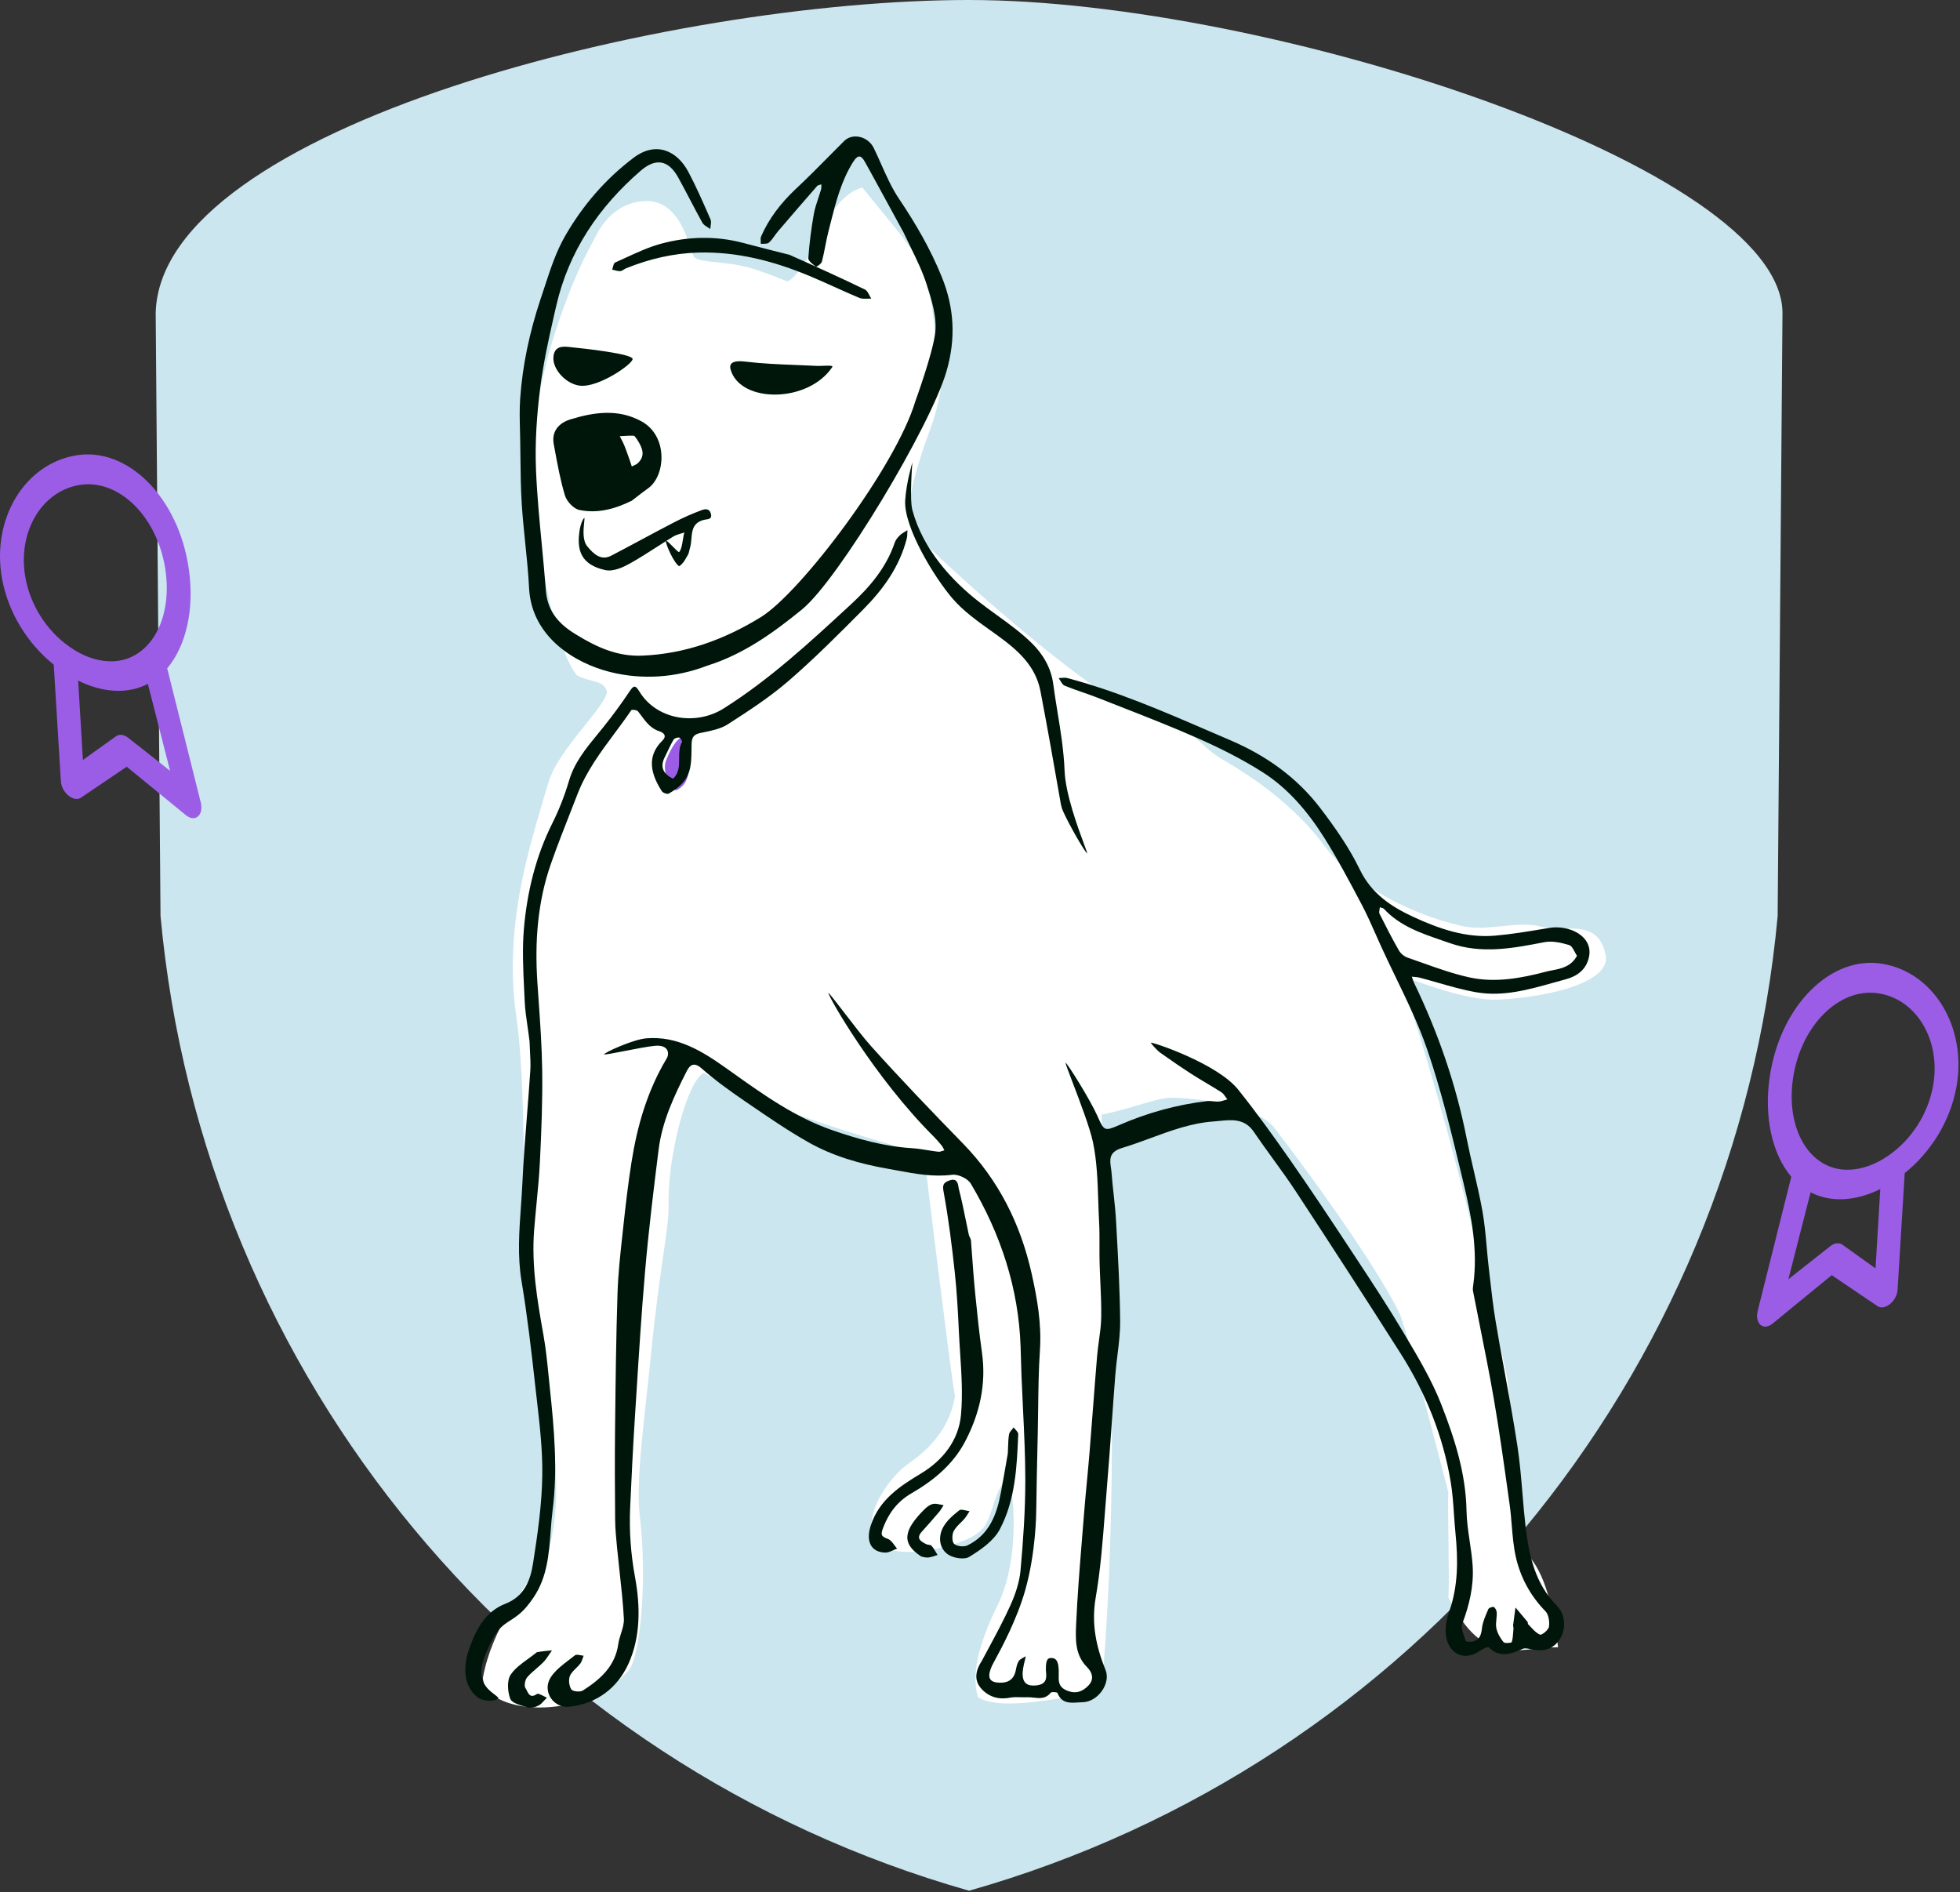<?xml version="1.0" encoding="UTF-8"?> <svg xmlns="http://www.w3.org/2000/svg" width="346" height="334" viewBox="0 0 346 334" fill="none"><rect x="0" y="0" width="346" height="334" fill="#333333" stroke="none"/> <path fill-rule="evenodd" clip-rule="evenodd" d="M171.074 4.71946e-06C118.033 -0.012 28.336 22.459 27.484 55.224L28.336 161.7C35.818 243.065 92.545 311.434 171.074 333.733C249.603 311.434 306.329 243.065 313.811 161.7L314.664 55.224C314.542 29.596 224.115 -0.012 171.074 4.71946e-06Z" fill="#CBE6EF"></path> <path fill-rule="evenodd" clip-rule="evenodd" d="M168.605 246.324L168.608 246.303C167.901 250.991 165.203 254.971 160.516 258.243C155.209 261.869 148.576 273.942 160.516 273.942C163.649 273.942 170.996 272.542 173.384 269.918C174.092 269.21 174.799 267.618 175.507 265.142C176.303 262.842 177.143 261.295 178.028 260.499C179.266 265.274 179.755 275.864 176.128 283.294C172.591 290.457 171.441 295.897 172.679 299.611C176.217 301.646 183.469 300.524 194.436 298.49C196.647 274.698 197.178 239.135 194.436 196.77C201.689 195.178 204.384 193.591 207.479 193.768C212.255 193.945 222.121 195.279 225.039 199.171C237.952 216.064 245.061 227.509 247.183 232.108C248.068 234.231 250.898 244.972 255.674 263.369C255.497 264.872 255.939 280.514 255.674 281.93C261.899 294.533 268.012 290.755 275.043 290.755C274.689 288.013 273.716 279.735 270.532 275.49C266.995 270.979 268.719 263.152 268.012 260.499C267.569 258.553 267.171 255.501 266.818 251.345C266.552 246.922 266.199 243.694 265.756 241.66C259.477 213.358 253.286 190.23 247.183 172.276C250.02 173.019 258.697 176.789 264.754 176.438C274.559 175.868 284.882 173.019 283.361 168.251C282.83 165.686 281.327 164.271 278.85 164.006C278.408 163.917 277.258 163.873 275.401 163.873C273.897 163.873 272.659 163.74 271.686 163.475C267.781 162.531 262.436 164.449 258.164 163.475C247.632 161.073 238.258 155.309 233.917 149.458C227.107 140.171 217.12 134.909 215.174 133.671C211.371 131.194 211.364 128.983 203.934 127.037C193.852 124.384 168.264 100.663 165.522 98.098C162.515 95.268 160.879 92.791 160.613 90.669C160.348 87.927 161.542 82.974 164.195 75.81C166.495 69.442 166.849 64.401 165.257 60.686C165.168 62.367 164.994 49.808 161.633 45.032C160.571 43.44 159.024 41.406 156.989 38.929C154.513 35.922 152.921 33.976 152.214 33.092C149.472 33.888 147.084 36.453 145.05 40.786C142.839 45.651 140.849 48.614 139.08 49.675C138.581 49.56 134.104 47.616 131.103 46.954C127.179 46.09 122.857 46.367 122.406 45.164C121.698 43.042 121.123 41.494 120.681 40.521C119.089 37.16 116.922 35.48 114.181 35.48C111.085 35.48 107.282 37.075 104.894 42.205C104.452 43.178 102.153 46.647 98.792 56.288C94.016 69.908 93.396 82.178 94.015 87.485C95.961 104.112 98.526 114.637 101.71 119.059C102.064 119.413 103.125 119.811 104.894 120.253C106.309 120.607 107.061 121.27 107.149 122.243C106.442 125.25 98.517 132.388 96.837 138.049C95.068 143.886 93.829 148.264 93.122 151.182C90.557 161.442 89.894 170.817 91.132 179.307C91.928 184.702 92.37 193.149 92.459 204.646C92.547 216.852 92.901 225.74 93.52 231.312C93.785 233.965 94.36 237.503 95.245 241.925C96.394 247.32 97.102 250.902 97.367 252.671C98.694 261.162 98.428 268.503 96.571 274.694C92.414 280 86.76 287.783 85.257 296.097C85.257 302.405 102.556 304.309 110.949 294.883C112.986 292.596 114.336 279.091 112.921 267.416C112.214 260.96 113.862 249.797 115.012 238.211C116.25 225.298 118.12 216.54 118.032 212.825C117.766 204.423 121.256 190.799 124.263 189.384C135.761 196.46 160.206 202.701 161.445 203.32C162.506 203.939 163.125 204.602 163.302 205.31C166.682 232.872 168.449 246.547 168.601 246.334L168.605 246.324Z" fill="white"></path> <path fill-rule="evenodd" clip-rule="evenodd" d="M119.604 139.396C118.444 140.069 116.851 136.132 117.545 134.336C119.992 128.008 122.304 129.765 121.898 132.858C121.494 135.943 121.898 138.066 119.604 139.396Z" fill="#9B5DE5"></path> <path fill-rule="evenodd" clip-rule="evenodd" d="M155.567 29.006L155.566 29.005C155.136 28.038 154.705 27.07 154.243 26.124C153.231 24.056 150.5 23.415 149.015 24.893C148.136 25.767 147.264 26.648 146.393 27.53C144.491 29.453 142.588 31.377 140.614 33.224L140.334 33.489C137.828 35.882 135.75 38.549 134.358 41.733C134.246 41.989 134.268 42.303 134.291 42.618C134.301 42.764 134.312 42.909 134.309 43.049C134.46 43.03 134.627 43.028 134.793 43.026C135.161 43.021 135.528 43.017 135.734 42.832C136.124 42.482 136.436 42.048 136.749 41.613C136.945 41.34 137.142 41.066 137.359 40.813C139.641 38.141 141.935 35.48 144.247 32.835C144.354 32.712 144.547 32.663 144.739 32.613C144.828 32.59 144.918 32.568 144.999 32.537C144.994 32.634 144.994 32.732 144.995 32.83C144.997 33.043 144.998 33.256 144.942 33.452C144.795 33.958 144.627 34.46 144.46 34.962C144.144 35.904 143.83 36.844 143.659 37.811C143.206 40.375 142.876 42.968 142.691 45.563C142.663 45.957 143.21 46.427 143.707 46.813L144.041 47.068C144.129 47.136 144.993 46.566 145.092 46.185C145.326 45.276 145.507 44.353 145.688 43.43C145.869 42.507 146.05 41.585 146.285 40.676C146.398 40.239 146.509 39.801 146.62 39.364L146.62 39.364L146.62 39.364L146.62 39.363L146.62 39.363L146.62 39.363L146.62 39.363L146.62 39.363L146.62 39.363L146.62 39.363L146.62 39.363L146.62 39.362C147.559 35.662 148.496 31.973 150.572 28.632C151.559 27.045 152.119 27.57 152.689 28.585L153.544 30.119C154.607 32.037 155.654 33.967 156.711 35.914L156.713 35.917L156.714 35.919L156.715 35.921L156.715 35.921L156.715 35.922L156.716 35.923L156.716 35.924L156.717 35.924L156.717 35.925L156.717 35.926C157.635 37.617 158.56 39.321 159.508 41.04C159.897 41.876 160.298 42.697 160.696 43.511L160.696 43.512C161.772 45.714 162.825 47.867 163.556 50.125C164.464 52.926 165.443 56.034 165.082 58.839C164.601 62.578 161.604 70.773 161.604 70.773C158.136 82.431 141.322 104.608 134.322 108.924C127.898 112.884 120.942 115.433 113.289 115.731C108.993 115.899 105.342 114.234 101.812 112.07L101.309 111.757C98.466 109.973 96.623 107.714 96.36 104.219C96.157 101.536 95.901 98.855 95.645 96.175C95.221 91.744 94.797 87.314 94.618 82.873C94.424 78.074 94.763 73.208 95.366 68.435C95.904 64.183 96.823 59.97 97.781 55.778L98.193 53.983C100.407 44.342 105.684 36.56 113.092 30.143C115.748 27.843 117.996 28.223 119.708 31.299C120.436 32.609 121.131 33.937 121.827 35.265C122.537 36.623 123.248 37.981 123.994 39.318C124.177 39.646 124.539 39.873 124.901 40.1L124.901 40.1C125.068 40.205 125.235 40.31 125.385 40.425C125.393 40.245 125.421 40.056 125.449 39.866L125.449 39.866C125.51 39.457 125.57 39.048 125.43 38.727L125.201 38.206L125.201 38.205C124.041 35.559 122.878 32.907 121.528 30.357C119.55 26.622 115.83 24.852 111.867 27.835C106.867 31.599 102.843 36.301 99.762 41.651C98.185 44.39 97.174 47.475 96.173 50.532C95.966 51.162 95.76 51.791 95.55 52.416L95.349 53.018C93.497 58.647 92.238 64.427 91.826 70.353C91.695 72.235 91.744 74.13 91.793 76.024C91.809 76.62 91.825 77.215 91.834 77.81C91.85 78.749 91.86 79.688 91.87 80.628V80.628V80.628V80.628V80.628V80.628V80.628V80.629V80.629V80.629V80.629C91.901 83.466 91.931 86.303 92.116 89.131C92.262 91.375 92.492 93.614 92.722 95.852C92.993 98.501 93.265 101.149 93.399 103.805L93.414 104.06C93.981 112.445 101.449 117.075 107.793 118.638C113.29 119.991 119.197 119.676 124.853 117.499C131.303 115.475 136.594 111.639 141.583 107.57C148.034 102.309 164.293 75.191 167.089 65.527C168.757 59.766 168.474 54.35 166.238 48.842C164.253 43.952 161.651 39.469 158.708 35.099C157.44 33.217 156.503 31.111 155.567 29.006ZM92.526 174.639L92.526 174.638C92.353 171.047 92.178 167.441 92.49 163.885C93.055 157.435 94.572 151.163 97.516 145.289C98.711 142.902 99.693 140.371 100.448 137.81C101.4 134.586 103.422 132.122 105.457 129.642C105.813 129.209 106.168 128.776 106.519 128.337C108.136 126.317 109.679 124.228 111.112 122.074C111.828 120.998 112.134 120.844 112.861 122.046C115.886 127.044 122.824 128.163 127.772 125.037C135.868 119.922 142.841 113.485 149.813 107.049L150.268 106.628C153.544 103.604 156.467 100.173 157.944 95.789C158.106 95.308 158.473 94.857 158.846 94.496C159.112 94.237 159.438 94.04 159.764 93.843C159.907 93.757 160.049 93.671 160.187 93.58C160.176 93.735 160.173 93.892 160.169 94.049C160.161 94.388 160.154 94.726 160.073 95.046C158.809 100.032 155.891 104.048 152.355 107.607C148.084 111.905 143.799 116.215 139.221 120.175C135.9 123.047 132.17 125.476 128.464 127.856C127.249 128.636 125.7 128.955 124.216 129.26C124.02 129.3 123.824 129.341 123.631 129.382C122.482 129.625 122.13 130.133 122.091 131.254C122.078 131.626 122.074 132.001 122.07 132.377C122.047 134.46 122.025 136.567 120.456 138.257C119.778 138.988 118.918 139.584 118.05 140.082C117.796 140.228 117.026 139.953 116.833 139.652C114.937 136.702 114.048 133.559 116.917 130.74C117.958 129.716 116.792 129.204 116.484 129.109C114.916 128.63 114.056 127.469 113.185 126.295C113.002 126.047 112.818 125.8 112.627 125.558C112.435 125.313 111.541 125.215 111.437 125.366C110.511 126.725 109.527 128.048 108.544 129.37L108.544 129.371C106.028 132.752 103.512 136.134 101.962 140.129C101.566 141.151 101.166 142.172 100.765 143.192L100.765 143.193C99.564 146.253 98.363 149.313 97.273 152.413C94.876 159.229 94.385 166.288 94.867 173.455C94.932 174.433 95.001 175.411 95.07 176.388L95.07 176.389C95.363 180.562 95.656 184.737 95.715 188.914C95.79 194.288 95.575 199.671 95.311 205.042C95.19 207.519 94.951 209.989 94.713 212.461L94.713 212.461L94.713 212.461C94.563 214.01 94.413 215.56 94.292 217.112C93.805 223.368 94.833 229.489 95.93 235.616C96.364 238.041 96.61 240.5 96.855 242.958C96.923 243.63 96.99 244.303 97.061 244.974C97.82 252.155 98.474 259.377 97.554 266.555C97.395 267.797 97.301 269.058 97.206 270.321C96.906 274.312 96.604 278.329 94.262 281.86C93.478 283.042 92.554 284.222 91.446 285.082C90.914 285.496 90.449 285.795 90.022 286.069L90.022 286.069C88.519 287.035 87.496 287.692 85.722 291.962C83.854 296.459 85.925 298.043 87.255 299.061C87.546 299.284 87.802 299.479 87.973 299.672C87.545 300.456 85.283 300.295 84.428 299.672C81.721 297.701 81.721 294.115 82.865 290.918C84.124 287.403 85.789 284.411 89.203 283.086C92.579 281.776 93.632 278.932 94.1 275.944C94.912 270.759 95.669 265.509 95.732 260.278C95.784 255.919 95.281 251.544 94.78 247.186C94.687 246.378 94.595 245.571 94.505 244.765C93.816 238.534 93.097 232.297 92.066 226.117C91.336 221.742 91.644 217.408 91.951 213.076L91.951 213.076C92.051 211.673 92.151 210.269 92.215 208.865C92.4 204.837 92.717 200.814 93.034 196.792C93.24 194.185 93.445 191.578 93.615 188.97C93.684 187.908 93.626 186.837 93.565 185.708C93.533 185.104 93.499 184.482 93.484 183.837C93.378 182.926 93.25 182.044 93.124 181.179C92.901 179.645 92.687 178.167 92.622 176.681C92.592 176.003 92.559 175.323 92.527 174.642L92.527 174.642L92.527 174.641L92.527 174.641L92.526 174.641L92.526 174.64L92.526 174.64L92.526 174.64L92.526 174.639L92.526 174.639L92.526 174.639ZM118.823 137.44C119.894 136.425 119.893 135.145 119.892 133.861C119.891 132.858 119.89 131.854 120.4 130.973C120.48 130.836 120.115 130.22 119.903 130.189C119.582 130.142 119.044 130.313 118.897 130.565C118.493 131.259 118.147 131.986 117.801 132.713C117.642 133.045 117.484 133.377 117.321 133.706C116.458 135.44 117.144 136.664 118.823 137.44ZM178.416 283.248C179.273 281.337 179.972 279.235 180.158 277.166C180.632 271.895 180.997 266.595 180.998 261.307C180.999 257.075 180.793 252.844 180.587 248.612C180.493 246.702 180.4 244.792 180.326 242.882C180.288 241.884 180.26 240.886 180.232 239.888C180.212 239.174 180.192 238.46 180.168 237.747C179.82 227.347 176.639 217.787 171.366 208.912C170.839 208.026 169.136 207.229 168.104 207.361C164.795 207.784 161.655 207.204 158.478 206.616C157.915 206.511 157.349 206.407 156.782 206.308C151.836 205.443 147.074 204.086 142.735 201.636C139.123 199.596 135.683 197.239 132.253 194.889L131.745 194.541L131.303 194.238C128.724 192.474 126.173 190.63 123.833 188.568C122.476 187.373 121.758 188.033 121.244 189.042C118.996 193.449 116.886 197.946 116.264 202.918C115.372 210.042 114.501 217.174 113.882 224.325C113.254 231.579 112.795 238.847 112.337 246.115C112.248 247.528 112.159 248.942 112.068 250.355C111.733 255.593 111.479 260.836 111.242 266.08C111.056 270.217 111.345 274.256 112.105 278.404C113.024 283.415 113.13 288.842 110.957 293.641C109.021 297.918 105.387 300.727 100.5 301.254C97.692 301.557 95.67 298.531 97.193 296.113C97.978 294.867 99.24 293.908 100.481 292.964C100.824 292.703 101.165 292.444 101.494 292.18C101.698 292.016 102.097 292.094 102.496 292.172L102.496 292.172C102.68 292.208 102.864 292.243 103.028 292.256C102.968 292.403 102.916 292.556 102.863 292.709C102.748 293.049 102.632 293.388 102.426 293.659C102.206 293.949 101.937 294.213 101.669 294.475C101.238 294.897 100.812 295.315 100.605 295.826C100.332 296.503 100.457 297.594 100.86 298.199C101.109 298.574 102.41 298.702 102.892 298.395C105.953 296.442 108.6 294.128 109.146 290.19C109.232 289.566 109.43 288.945 109.626 288.327C109.904 287.45 110.18 286.581 110.133 285.72C109.983 282.924 109.676 280.136 109.369 277.347C109.22 275.997 109.071 274.646 108.94 273.295L108.92 273.084C108.763 271.47 108.606 269.85 108.591 268.232C108.543 262.905 108.516 257.577 108.576 252.251L108.586 251.381C108.673 243.664 108.76 235.945 109.012 228.232C109.122 224.856 109.49 221.486 109.858 218.121L109.858 218.121C109.914 217.609 109.97 217.097 110.025 216.585C110.436 212.76 110.88 208.934 111.479 205.135C112.493 198.695 114.292 192.496 117.678 186.852C118.223 185.944 118.03 184.379 115.623 184.596C114.395 184.707 112.214 185.134 110.303 185.508L110.302 185.508L110.302 185.508C108.466 185.868 106.878 186.179 106.62 186.115C106.872 185.687 111.817 183.466 114.078 183.276C119.562 182.818 123.94 185.521 128.225 188.566L128.453 188.728L128.781 188.962L129.282 189.319L129.292 189.325L129.301 189.332C134.823 193.265 140.361 197.21 146.866 199.469C151.443 201.057 156.083 202.362 160.961 202.665C161.892 202.722 162.816 202.871 163.741 203.02C164.37 203.121 165 203.222 165.632 203.295C165.87 203.322 166.12 203.237 166.371 203.152C166.486 203.113 166.602 203.073 166.716 203.045C166.665 202.955 166.618 202.862 166.572 202.769C166.468 202.564 166.365 202.358 166.223 202.185C165.776 201.64 165.313 201.101 164.814 200.604C154.337 190.156 146.163 175.809 146.233 175.24C146.45 175.383 147.551 176.815 148.903 178.572C150.508 180.661 152.466 183.208 153.713 184.596C158.989 190.47 164.462 196.172 169.976 201.826C176.282 208.291 180.139 216.018 182.101 224.736C183.107 229.204 183.891 233.695 183.578 238.352C183.351 241.739 183.308 245.138 183.266 248.538C183.248 249.956 183.231 251.374 183.2 252.792L183.17 254.106L183.147 255.152C183.065 258.827 182.983 262.501 182.936 266.176L182.935 266.261C182.926 267.259 182.867 273.99 180.998 280.635C179.522 285.885 176.692 291.096 175.58 293.144C175.361 293.548 175.209 293.828 175.146 293.962C174.353 295.669 174.41 296.777 175.939 296.972C177.236 297.137 178.883 296.953 179.304 294.879L179.327 294.765C179.437 294.218 179.553 293.641 179.843 293.193C180.013 292.931 180.326 292.762 180.64 292.593C180.779 292.518 180.919 292.443 181.045 292.36C181.077 292.441 181.006 292.724 180.907 293.119C180.547 294.56 179.814 297.486 182.332 297.518C184.887 297.55 184.747 296.093 184.659 295.179C184.645 295.032 184.632 294.899 184.632 294.789V294.764C184.632 293.968 184.632 292.79 185.298 292.681C186.782 292.439 186.851 293.872 186.9 294.905L186.901 294.914C186.913 295.171 186.906 295.428 186.899 295.682C186.869 296.753 186.841 297.757 188.292 298.379C189.889 299.064 191.071 298.601 192.101 297.555C193.189 296.449 192.879 295.246 191.858 294.221C189.771 292.123 189.855 289.363 189.966 286.818C190.189 281.688 190.606 276.566 191.023 271.444L191.023 271.444L191.023 271.443C191.134 270.076 191.245 268.708 191.353 267.341C191.505 265.403 191.688 263.468 191.87 261.533C192.034 259.798 192.198 258.063 192.34 256.326C192.553 253.722 192.752 251.117 192.951 248.511C193.183 245.471 193.415 242.43 193.669 239.391C193.746 238.472 193.872 237.556 193.998 236.639C194.187 235.271 194.375 233.905 194.398 232.534C194.434 230.474 194.34 228.412 194.246 226.349C194.193 225.175 194.139 224.001 194.11 222.826C194.085 221.854 194.088 220.881 194.092 219.908V219.907C194.097 218.533 194.101 217.159 194.028 215.789C193.961 214.551 193.921 213.306 193.88 212.061V212.061C193.766 208.543 193.652 205.02 192.944 201.624C192.419 199.104 190.613 194.373 189.357 191.084C188.639 189.202 188.1 187.792 188.086 187.539C188.605 187.955 192.459 194.147 193.691 196.906L193.715 196.959C194.891 199.592 194.953 199.729 197.518 198.612C202.489 196.448 207.652 195.004 213.033 194.36C213.403 194.316 213.783 194.353 214.164 194.391C214.492 194.423 214.82 194.455 215.145 194.435C215.499 194.413 215.848 194.303 216.197 194.193C216.353 194.144 216.509 194.095 216.665 194.054C216.557 193.921 216.457 193.775 216.357 193.63L216.357 193.63C216.139 193.313 215.922 192.997 215.624 192.805C214.739 192.235 213.835 191.696 212.93 191.157C212.033 190.622 211.135 190.087 210.257 189.522C208.467 188.37 207.365 187.597 205.87 186.548L205.869 186.548C205.512 186.297 205.133 186.031 204.717 185.741C204.431 185.541 203.331 184.406 203.156 184.047C203.531 183.933 214.908 187.736 218.576 192.328C221.765 196.32 224.763 200.473 227.688 204.665C231.351 209.911 234.894 215.241 238.412 220.585L238.796 221.168L239.241 221.843L239.241 221.844L239.242 221.844L239.242 221.845L239.242 221.845L239.243 221.846L239.243 221.846L239.243 221.847L239.244 221.847L239.244 221.848L239.244 221.848L239.244 221.849C242.138 226.239 245.033 230.633 247.717 235.15L248.013 235.647C250.375 239.62 252.767 243.643 254.439 247.919C256.787 253.918 258.769 260.09 258.887 266.705C258.919 268.492 259.184 270.274 259.448 272.058L259.448 272.058L259.448 272.058C259.666 273.523 259.883 274.989 259.972 276.461C260.184 279.955 259.383 283.317 258.135 286.612C257.895 287.247 258.209 288.111 258.506 288.93C258.596 289.176 258.683 289.417 258.754 289.648C258.799 289.794 259.501 289.831 259.872 289.765C261.194 289.53 261.473 288.612 261.616 287.378C261.734 286.359 262.163 285.364 262.58 284.394L262.581 284.392C262.633 284.27 262.686 284.148 262.737 284.027C262.838 283.791 263.511 283.55 263.718 283.668C263.998 283.827 264.213 284.326 264.224 284.687C264.236 285.053 264.198 285.427 264.159 285.798L264.159 285.799C264.102 286.354 264.046 286.906 264.157 287.425C264.344 288.295 264.85 289.155 265.418 289.854C265.622 290.106 266.825 290.002 266.871 289.848C267.054 289.243 267.097 288.594 267.139 287.947C267.147 287.827 267.155 287.706 267.163 287.586L267.167 287.535L267.175 287.434C267.183 287.339 267.163 287.242 267.143 287.145C267.122 287.041 267.101 286.938 267.114 286.839C267.207 286.071 267.313 285.304 267.419 284.537C267.456 284.272 267.492 284.006 267.528 283.741C267.687 283.929 267.846 284.118 268.006 284.306L268.008 284.309C268.567 284.969 269.125 285.629 269.673 286.298C269.709 286.342 269.708 286.418 269.706 286.492C269.705 286.569 269.704 286.643 269.742 286.68C269.917 286.852 270.088 287.035 270.259 287.218C270.75 287.744 271.242 288.272 271.849 288.531C272.158 288.663 273.359 287.707 273.439 287.145C273.566 286.26 273.394 284.992 272.818 284.402C270.156 281.673 268.404 278.433 267.589 274.812C267.18 272.992 267.025 271.116 266.87 269.238V269.238L266.87 269.238V269.238V269.237V269.237V269.237V269.237V269.237V269.237V269.237V269.236V269.236V269.236C266.771 268.032 266.672 266.827 266.505 265.634L266.401 264.895L266.276 263.999L266.276 263.998C265.48 258.29 264.682 252.58 263.703 246.902C262.973 242.669 262.13 238.456 261.287 234.242L261.287 234.242L261.287 234.241L261.287 234.241L261.287 234.241L261.287 234.24L261.287 234.24L261.287 234.24L261.287 234.239L261.287 234.239L261.287 234.239L261.286 234.238L261.286 234.235C260.861 232.113 260.437 229.991 260.027 227.866C259.968 227.565 260.015 227.237 260.06 226.921C260.065 226.885 260.07 226.848 260.075 226.811C260.92 220.65 259.753 214.646 258.334 208.736L258.086 207.703L258.086 207.703C256.275 200.158 254.458 192.582 251.946 185.26C250.445 180.886 248.418 176.693 246.391 172.5L246.391 172.499C245.504 170.664 244.617 168.83 243.774 166.98C243.458 166.285 243.149 165.587 242.84 164.888L242.839 164.886L242.839 164.885C242.061 163.127 241.283 161.368 240.385 159.672L240.117 159.165C238.102 155.357 236.081 151.539 233.787 147.899C230.93 143.366 227.471 139.218 222.924 136.322C219.25 133.981 215.299 132.009 211.307 130.247C206.897 128.301 202.404 126.543 197.911 124.786C196.559 124.257 195.206 123.727 193.856 123.193C192.949 122.834 192.027 122.514 191.104 122.195L191.104 122.194C190.043 121.827 188.982 121.459 187.946 121.032C187.631 120.902 187.412 120.538 187.194 120.173C187.093 120.005 186.993 119.838 186.883 119.693C187.043 119.69 187.207 119.675 187.37 119.66C187.721 119.628 188.072 119.596 188.392 119.68C197.049 121.968 205.226 125.499 213.412 129.034L213.412 129.034L213.415 129.036L213.419 129.037L213.422 129.039L213.426 129.04L213.429 129.041C214.682 129.582 215.934 130.123 217.189 130.66C223.546 133.378 228.954 137.234 233.107 142.685C235.701 146.09 238.204 149.669 240.057 153.504C242.1 157.729 245.582 160.026 249.44 161.817C253.963 163.915 258.74 165.593 263.872 165.157C266.765 164.911 269.641 164.431 272.51 163.952C272.857 163.894 273.203 163.836 273.55 163.779C276.934 163.218 281.246 165.18 280.515 168.862C280.055 171.183 278.358 172.332 276.401 172.856C275.682 173.049 274.964 173.25 274.245 173.452L274.245 173.452L274.244 173.452L274.244 173.452L274.243 173.452L274.243 173.453L274.232 173.456L274.231 173.456L274.231 173.456L274.231 173.456L274.23 173.456L274.23 173.456C269.789 174.702 265.312 175.958 260.628 175.148C258.345 174.753 256.105 174.111 253.864 173.469C252.779 173.159 251.694 172.848 250.604 172.565C250.302 172.487 249.985 172.46 249.669 172.433C249.522 172.42 249.376 172.408 249.231 172.39C249.257 172.463 249.281 172.536 249.305 172.61L249.345 172.733C249.425 172.98 249.504 173.227 249.616 173.458C253.848 182.22 257.013 191.337 258.901 200.898C259.28 202.818 259.722 204.725 260.165 206.632L260.165 206.632L260.165 206.632L260.165 206.633L260.165 206.633L260.165 206.634L260.166 206.634L260.166 206.634L260.166 206.635L260.166 206.635L260.166 206.635L260.166 206.636L260.166 206.636L260.166 206.637L260.166 206.638L260.167 206.639L260.167 206.639L260.167 206.64L260.167 206.641L260.167 206.641L260.167 206.642L260.167 206.643L260.167 206.643C260.72 209.023 261.272 211.403 261.7 213.806C262.07 215.881 262.259 217.988 262.447 220.096L262.447 220.097L262.447 220.097L262.447 220.098L262.447 220.099L262.448 220.099L262.448 220.1L262.448 220.1L262.448 220.101L262.448 220.102L262.448 220.102L262.448 220.103L262.448 220.103C262.552 221.271 262.657 222.439 262.792 223.601C262.862 224.204 262.931 224.806 262.999 225.409L262.999 225.41L262.999 225.41L262.999 225.41L263 225.41L263 225.411L263 225.411L263 225.411L263 225.411L263 225.411L263 225.412L263 225.412C263.301 228.059 263.602 230.709 264.043 233.333C264.544 236.308 265.086 239.276 265.629 242.244L265.629 242.245L265.629 242.246L265.629 242.247L265.629 242.248L265.63 242.25L265.63 242.251L265.63 242.252L265.63 242.253L265.63 242.254L265.631 242.255L265.631 242.256C266.419 246.57 267.208 250.883 267.867 255.216C268.293 258.016 268.529 260.844 268.765 263.673C268.926 265.604 269.087 267.536 269.309 269.46C269.903 274.613 271.017 279.583 274.878 283.478C276.302 284.915 276.476 287.438 275.47 289.143C274.368 291.013 272.629 291.65 270.249 291.107C269.774 290.999 269.187 290.868 268.784 291.047C266.723 291.964 264.745 292.697 262.791 290.758C262.633 290.601 261.703 291.083 261.226 291.408C258.055 293.563 255.34 291.431 255.202 288.123C255.152 286.93 255.399 285.656 255.804 284.525C257.436 279.972 257.403 275.316 256.934 270.605C256.826 269.517 256.751 268.424 256.676 267.331V267.331V267.331C256.543 265.394 256.411 263.458 256.092 261.552C254.734 253.419 251.687 245.886 247.275 238.944C241.196 229.382 235.035 219.871 228.819 210.396C227.499 208.384 226.086 206.434 224.672 204.484C223.538 202.918 222.403 201.352 221.316 199.754C219.716 197.401 217.394 197.639 215.264 197.857C214.917 197.892 214.574 197.927 214.241 197.951C210.362 198.22 206.749 199.55 203.134 200.881L203.134 200.881L203.134 200.881L203.134 200.881L203.134 200.881L203.134 200.881L203.134 200.881L203.133 200.881L203.133 200.882L203.133 200.882L203.133 200.882L203.133 200.882C201.456 201.499 199.779 202.117 198.075 202.628C195.712 203.338 195.911 204.709 196.117 206.134C196.159 206.425 196.202 206.717 196.223 207.007C196.315 208.272 196.453 209.534 196.591 210.796L196.591 210.796C196.76 212.341 196.929 213.885 197.013 215.434C197.04 215.913 197.066 216.391 197.092 216.869C197.392 222.318 197.693 227.771 197.74 233.224C197.757 235.199 197.513 237.174 197.269 239.151L197.269 239.151L197.269 239.151L197.269 239.151L197.269 239.151L197.269 239.152L197.269 239.152L197.269 239.152L197.269 239.152L197.269 239.152L197.269 239.153L197.269 239.153C197.126 240.307 196.983 241.463 196.893 242.619C196.669 245.463 196.466 248.31 196.264 251.156L196.264 251.157C195.989 255.014 195.714 258.872 195.388 262.726C195.266 264.163 195.156 265.604 195.046 267.044C194.662 272.049 194.278 277.058 193.426 281.984C192.628 286.6 193.497 290.652 195.168 294.789C196.121 297.146 193.798 300.435 191.073 300.463C190.818 300.465 190.551 300.483 190.279 300.502C188.897 300.595 187.388 300.697 186.676 298.826C186.617 298.67 185.626 298.595 185.466 298.797C184.604 299.884 183.544 299.768 182.487 299.652H182.487H182.486H182.486H182.485H182.485H182.485H182.484H182.484H182.484H182.483H182.483C182.105 299.61 181.727 299.569 181.359 299.583C180.984 299.598 180.606 299.588 180.227 299.579C179.541 299.562 178.857 299.545 178.198 299.67C176.138 300.061 174.385 299.429 173.13 297.948C171.903 296.5 172.24 294.781 173.343 293.122C173.718 292.417 174.093 291.719 174.466 291.026L174.468 291.022C175.869 288.419 177.237 285.876 178.416 283.248ZM278.388 168.71C278.246 168.504 278.116 168.259 277.985 168.013C277.698 167.473 277.41 166.934 276.998 166.81C275.609 166.394 274.02 166.036 272.639 166.304C267.069 167.386 261.546 168.44 255.958 166.477C255.489 166.312 255.019 166.151 254.548 165.99L254.548 165.99L254.548 165.99C250.834 164.718 247.122 163.447 244.31 160.431C244.2 160.314 244.017 160.265 243.834 160.216C243.748 160.193 243.663 160.17 243.585 160.141C243.577 160.264 243.554 160.395 243.531 160.526C243.48 160.809 243.43 161.092 243.533 161.298C244.625 163.479 245.737 165.652 246.95 167.766C247.263 168.312 247.891 168.83 248.487 169.034C249.332 169.324 250.176 169.625 251.02 169.925L251.022 169.926L251.023 169.926L251.023 169.926L251.023 169.926L251.023 169.926L251.023 169.926L251.023 169.927L251.023 169.927L251.024 169.927L251.024 169.927L251.024 169.927L251.024 169.927C253.782 170.909 256.545 171.894 259.385 172.519C263.911 173.515 268.499 172.679 272.904 171.514C273.261 171.419 273.639 171.346 274.026 171.27L274.027 171.27L274.027 171.27L274.027 171.27L274.027 171.27L274.027 171.27C275.611 170.962 277.338 170.626 278.388 168.71ZM111.531 88.378C108.514 89.873 105.433 90.673 102.27 90.014C101.262 89.805 100.045 88.503 99.73 87.458C98.933 84.812 98.429 82.072 97.927 79.342L97.927 79.34L97.927 79.339L97.926 79.338L97.926 79.337L97.926 79.336C97.869 79.025 97.812 78.714 97.754 78.403C97.323 76.076 98.73 74.633 100.672 74.035C104.843 72.752 109.09 72.115 113.213 74.354C118.004 76.955 117.493 83.996 114.428 86.18C113.686 86.709 112.965 87.267 112.188 87.871L112.187 87.871L112.187 87.871C111.973 88.037 111.755 88.206 111.531 88.378ZM112.243 77.269L112.242 77.269C112.115 77.089 111.987 76.908 111.852 76.903C111.257 76.879 110.66 76.916 110.062 76.953H110.062H110.062H110.062H110.062H110.062H110.062H110.062H110.062H110.062C109.843 76.967 109.624 76.98 109.405 76.991C109.49 77.162 109.579 77.333 109.668 77.503C109.866 77.883 110.065 78.263 110.225 78.659C110.484 79.295 110.711 79.944 110.938 80.592L110.938 80.592L110.939 80.592C111.013 80.804 111.087 81.016 111.162 81.227C111.253 81.48 111.336 81.736 111.42 81.991L111.42 81.992C111.458 82.107 111.496 82.223 111.534 82.338C111.648 82.278 111.767 82.224 111.887 82.17C112.147 82.053 112.407 81.936 112.601 81.75C113.987 80.432 113.443 79.071 112.419 77.501C112.36 77.435 112.301 77.352 112.243 77.269ZM171.506 220.337C171.471 219.858 171.436 219.375 171.4 218.888C171.335 218.646 171.248 218.471 171.173 218.322C171.111 218.199 171.058 218.094 171.033 217.982C170.851 217.133 170.677 216.281 170.504 215.43C170.126 213.574 169.749 211.718 169.272 209.888C169.245 209.786 169.225 209.664 169.204 209.532C169.093 208.849 168.942 207.917 167.63 208.353C166.285 208.799 166.404 209.451 166.621 210.631L166.633 210.697L166.653 210.808C167.468 215.326 168.039 219.893 168.535 224.46C168.915 227.955 169.107 231.474 169.269 234.988C169.328 236.268 169.411 237.552 169.495 238.836C169.733 242.482 169.971 246.134 169.645 249.731C169.24 254.196 166.494 257.739 162.542 260.113C158.789 262.369 155.215 264.741 153.728 269.233C152.81 272.007 153.705 273.977 156.271 274.051C156.744 274.065 157.225 273.844 157.705 273.624C157.925 273.522 158.145 273.421 158.365 273.342C158.2 273.159 158.044 272.948 157.889 272.737L157.888 272.736C157.544 272.268 157.199 271.8 156.745 271.636C155.518 271.192 155.43 270.893 155.922 269.612C156.937 266.972 158.49 264.98 160.926 263.573C164.807 261.331 168.23 258.503 170.342 254.499C172.93 249.594 174.142 244.349 173.346 238.736C172.867 235.361 172.514 231.966 172.177 228.572C171.909 225.876 171.712 223.172 171.506 220.338V220.338L171.506 220.338L171.506 220.337L171.506 220.337ZM187.303 142.089C186.106 135.252 184.941 128.619 183.675 122.004C182.814 117.506 179.651 114.747 176.141 112.204C175.728 111.904 175.31 111.606 174.892 111.307C172.513 109.609 170.102 107.887 168.223 105.73C164.958 101.981 159.527 93.027 159.791 88.356C159.968 85.242 161.059 81.621 161.059 81.621C161.059 81.621 160.532 88.06 161.059 90.025C162.916 96.945 167.984 102.429 172.658 106.103C173.733 106.948 174.847 107.754 175.96 108.559L175.96 108.559C178.152 110.145 180.343 111.73 182.237 113.615C184.072 115.442 185.55 117.841 185.933 120.761C186.152 122.431 186.422 124.085 186.693 125.744V125.744V125.744C187.239 129.095 187.79 132.468 187.932 136.055C188.096 140.17 190.314 146.16 191.371 149.014C191.71 149.927 191.929 150.519 191.924 150.626C191.54 150.483 188.703 145.536 187.67 143.204C187.538 142.906 187.418 142.602 187.303 142.089ZM152.688 51.105C148.345 49.007 143.954 47.013 139.365 44.976C137.183 44.437 135.122 43.9 133.088 43.371L133.088 43.371C132.412 43.195 131.74 43.02 131.067 42.846C126.277 41.606 121.448 41.74 116.738 43.007C114.58 43.587 112.52 44.538 110.465 45.485L110.465 45.485C109.841 45.773 109.218 46.06 108.593 46.337C108.386 46.428 108.294 46.779 108.202 47.13C108.16 47.293 108.117 47.456 108.063 47.593C108.207 47.622 108.351 47.661 108.495 47.699C108.83 47.788 109.165 47.877 109.493 47.855C109.714 47.841 109.923 47.709 110.136 47.575C110.271 47.49 110.407 47.405 110.549 47.347C114.624 45.701 118.864 44.703 123.249 44.581C130.118 44.391 136.634 46.093 142.923 48.721C144.384 49.331 145.828 49.983 147.272 50.634L147.272 50.634L147.272 50.634L147.273 50.634L147.273 50.634L147.273 50.635L147.273 50.635L147.273 50.635C148.741 51.297 150.209 51.959 151.695 52.578C152.116 52.754 152.619 52.736 153.121 52.718C153.352 52.71 153.584 52.702 153.807 52.713C153.691 52.538 153.588 52.338 153.484 52.138C153.261 51.706 153.038 51.274 152.688 51.105ZM128.971 65.218C128.54 63.685 130.226 63.663 131.661 63.837C134.608 64.193 137.583 64.31 140.559 64.427C141.781 64.475 143.004 64.523 144.224 64.587C144.505 64.602 144.901 64.586 145.305 64.569C146.196 64.531 147.122 64.493 146.925 64.788C142.641 71.197 130.652 71.197 128.971 65.218ZM102.358 93.365C101.698 97.205 102.615 99.666 106.819 100.624C108.316 100.965 110.17 100.034 111.216 99.451C112.839 98.546 114.405 97.539 115.971 96.531L115.973 96.529C116.498 96.192 117.022 95.855 117.548 95.521C117.498 96.013 118.934 99.352 119.898 99.953C120.565 99.473 120.832 98.996 121.113 98.494C121.203 98.334 121.294 98.171 121.4 98.005C121.558 97.757 121.625 97.454 121.693 97.149C121.727 96.993 121.762 96.837 121.809 96.688C121.964 96.193 122.01 95.644 122.056 95.094C122.174 93.676 122.292 92.255 124.301 91.751C124.385 91.73 124.488 91.717 124.6 91.702C125.097 91.638 125.749 91.555 125.493 90.678C125.18 89.604 124.3 89.89 123.899 90.036C122.185 90.659 120.509 91.418 118.886 92.257C116.982 93.243 115.091 94.257 113.2 95.27L113.199 95.271L113.198 95.271C111.434 96.217 109.67 97.162 107.894 98.086C106.125 99.005 104.793 97.833 103.641 96.391C102.803 95.342 103 93.43 103.118 92.283C103.163 91.843 103.197 91.515 103.156 91.392C102.739 91.805 102.439 92.894 102.358 93.365ZM117.641 95.463L117.548 95.521C117.551 95.496 117.557 95.479 117.567 95.469C117.583 95.454 117.608 95.452 117.641 95.463ZM117.641 95.463C118.049 95.204 118.458 94.949 118.87 94.697C119.266 94.456 119.726 94.321 120.186 94.186L120.186 94.186L120.186 94.186L120.186 94.186L120.187 94.186C120.398 94.124 120.61 94.062 120.816 93.989C120.704 94.305 120.633 94.755 120.558 95.235C120.429 96.056 120.286 96.966 119.898 97.443C119.818 97.542 119.324 97.038 118.809 96.513C118.334 96.028 117.841 95.525 117.641 95.463ZM177.954 255.473V255.473C177.981 254.657 178.006 253.915 178.123 253.187C178.172 252.881 178.406 252.605 178.64 252.328C178.746 252.202 178.852 252.077 178.941 251.948C179.03 252.076 179.146 252.204 179.261 252.332C179.509 252.608 179.758 252.884 179.747 253.15C179.518 258.926 179.235 264.785 176.482 269.968C175.405 271.995 173.131 273.562 171.083 274.815C170.195 275.359 168.173 275.01 167.244 274.306C165.745 273.169 165.611 271.158 166.53 269.512C167.172 268.363 168.279 267.421 169.338 266.589C169.578 266.4 170.052 266.51 170.527 266.619L170.527 266.62C170.744 266.67 170.96 266.72 171.155 266.741C171.066 266.876 170.982 267.014 170.897 267.152L170.897 267.152C170.71 267.457 170.523 267.763 170.295 268.033C170.069 268.301 169.814 268.553 169.56 268.804L169.56 268.804C169.083 269.276 168.609 269.745 168.332 270.314C168.033 270.926 168.045 272.168 168.449 272.521C168.946 272.956 170.154 273.084 170.78 272.78C174.672 270.889 175.985 267.283 176.706 263.346C177.107 261.156 177.501 258.964 177.91 256.561C177.93 256.182 177.942 255.821 177.954 255.473ZM102.342 68.074C105.632 68.474 111.675 64.277 111.675 63.373C111.675 62.468 103.475 61.536 100.203 61.221C98.7 61.076 97.815 61.514 97.694 63.028C97.52 65.201 99.941 67.782 102.342 68.074ZM162.64 274.744C158.916 272.353 159.657 269.939 163.221 266.385C163.634 265.972 164.186 265.564 164.733 265.456C165.134 265.377 165.57 265.474 166.005 265.57C166.196 265.613 166.386 265.655 166.573 265.683C166.495 265.803 166.421 265.927 166.347 266.051C166.184 266.322 166.022 266.593 165.82 266.83C164.818 268.01 163.807 269.186 162.759 270.326C161.621 271.565 162.553 272.075 163.514 272.566C163.638 272.629 163.796 272.652 163.949 272.673C164.15 272.702 164.342 272.729 164.444 272.845C164.745 273.191 164.984 273.591 165.223 273.991C165.32 274.153 165.417 274.314 165.518 274.472C165.365 274.518 165.214 274.568 165.062 274.618C164.711 274.733 164.359 274.849 163.999 274.905C163.591 274.967 163.16 274.878 162.64 274.744ZM97.441 291.307C96.589 291.383 95.737 291.458 94.774 291.634C94.268 292.049 93.739 292.433 93.218 292.81C92.037 293.665 90.898 294.491 90.158 295.585C89.464 296.611 89.595 298.599 90.088 299.874C90.355 300.567 91.661 300.939 92.727 301.243C92.871 301.284 93.011 301.324 93.144 301.363C93.713 301.532 94.507 301.34 95.064 301.05C95.468 300.84 95.794 300.478 96.12 300.115C96.262 299.957 96.404 299.799 96.553 299.654C96.361 299.58 96.143 299.468 95.925 299.356C95.451 299.114 94.977 298.871 94.773 299.014C93.677 299.782 93.31 299.032 93.017 298.432C92.936 298.266 92.861 298.111 92.777 298.003C92.49 297.634 92.67 296.54 93.038 296.098C93.519 295.522 94.094 295.028 94.672 294.532C95.103 294.162 95.535 293.791 95.928 293.385C96.336 292.964 96.665 292.466 96.994 291.969C97.141 291.746 97.288 291.523 97.443 291.307L97.441 291.307Z" fill="#00160A"></path> <path fill-rule="evenodd" clip-rule="evenodd" d="M13.453 80.372C4.352 81.873 -1.517 91.579 0.344 102.052C1.436 108.19 4.94 113.678 9.486 117.322L10.747 137.915C10.87 139.893 12.968 141.635 14.265 140.821L22.371 135.336L32.745 143.83C34.406 145.253 36.007 143.932 35.43 141.599L29.513 117.972C32.829 114.023 34.394 107.553 33.303 100.241C31.442 87.768 22.554 78.872 13.453 80.372ZM20.194 121.921C22.368 122.04 24.357 121.612 26.101 120.716L30.028 136.059L22.578 130.185C21.846 129.627 21.031 129.549 20.459 129.977L14.637 134.141L13.8 120.136C15.857 121.168 18.02 121.802 20.194 121.921ZM14.296 85.566C21.122 84.628 27.787 91.3 29.183 100.467C30.579 109.635 26.178 116.915 19.352 116.727C16.95 116.661 14.568 115.758 12.429 114.272C12.316 114.176 12.197 114.092 12.074 114.02C8.301 111.332 5.342 106.881 4.464 101.826C3.068 93.783 7.47 86.504 14.296 85.566Z" fill="#9B5DE5"></path> <path fill-rule="evenodd" clip-rule="evenodd" d="M332.273 170.116C341.375 171.616 347.244 181.323 345.382 191.796C344.291 197.934 340.787 203.422 336.241 207.066L334.98 227.659C334.857 229.637 332.759 231.379 331.461 230.564L323.356 225.08L312.982 233.574C311.321 234.997 309.72 233.675 310.297 231.342L316.214 207.716C312.898 203.767 311.332 197.297 312.424 189.985C314.285 177.511 323.172 168.616 332.273 170.116ZM325.532 211.665C323.359 211.784 321.37 211.356 319.626 210.46L315.699 225.803L323.148 219.929C323.881 219.371 324.696 219.293 325.268 219.721L331.089 223.885L331.926 209.88C329.869 210.912 327.707 211.545 325.532 211.665ZM331.431 175.31C324.605 174.372 317.94 181.044 316.543 190.211C315.147 199.379 319.549 206.658 326.375 206.471C328.776 206.405 331.158 205.501 333.298 204.015C333.41 203.92 333.529 203.836 333.653 203.763C337.425 201.076 340.385 196.625 341.262 191.57C342.658 183.527 338.257 176.247 331.431 175.31Z" fill="#9B5DE5"></path> </svg> 